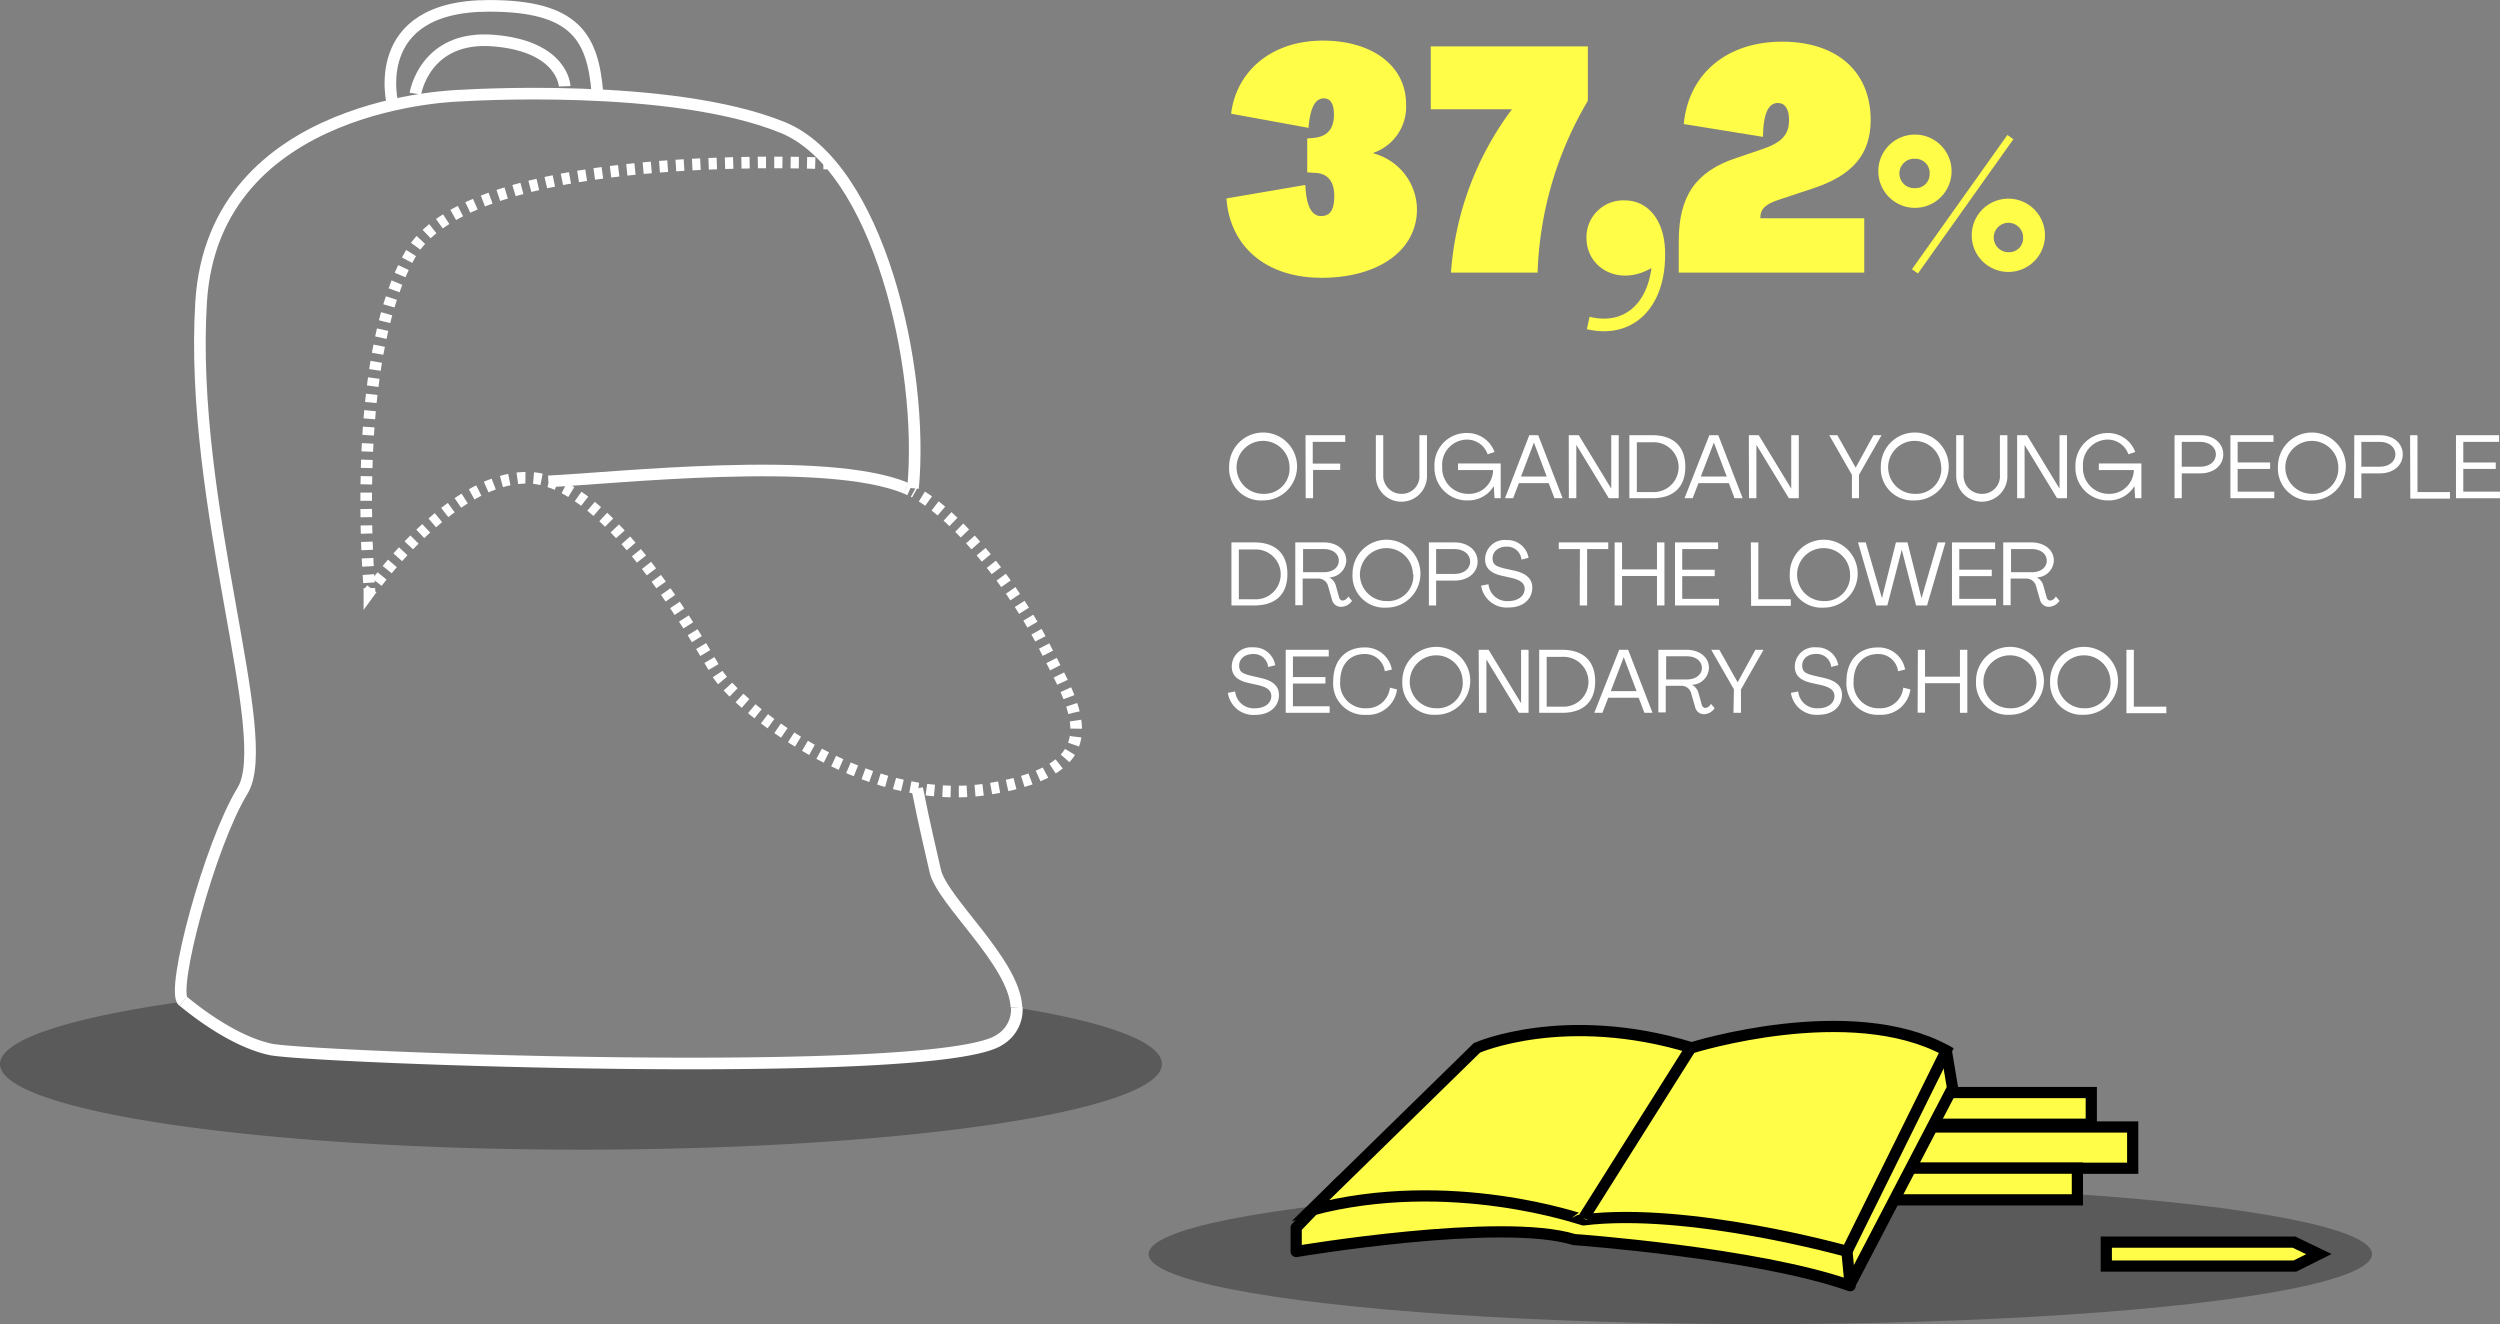 <svg xmlns="http://www.w3.org/2000/svg" viewBox="0 0 307.79 163.02"><rect x="0" y="0" width="307.79" height="163.02" fill="#808080" stroke="none"/><defs><style>.cls-1{opacity:0.3;isolation:isolate;}.cls-2,.cls-3,.cls-4{fill:none;stroke:#fff;stroke-width:1.43px;}.cls-3{stroke-dasharray:1.01 1.01;}.cls-4{stroke-dasharray:1 1;}.cls-5,.cls-6,.cls-7,.cls-8{fill:#fffd47;}.cls-5,.cls-6,.cls-7{stroke:#000;stroke-width:1.38px;}.cls-6{stroke-linecap:round;}.cls-6,.cls-7{stroke-linejoin:round;}.cls-9{fill:#fff;}</style></defs><g id="Livello_2" data-name="Livello 2"><g id="Livello_1-2" data-name="Livello 1"><path class="cls-1" d="M143.05,131c0,5.82-32,10.54-71.52,10.54S0,136.78,0,131c0-3,8.67-5.75,22.54-7.68h0c1.53,1.25,6.12,4.91,10.72,5.93s82.47,3.91,89.83-1.19a4.34,4.34,0,0,0,2.08-4C136.3,125.85,143.05,128.29,143.05,131Z"></path><path class="cls-2" d="M125.18,124a4.34,4.34,0,0,1-2.08,4c-7.36,5.1-85.24,2.21-89.83,1.19s-9.19-4.68-10.72-5.93"></path><path class="cls-2" d="M112.92,97.06c.94,4.8,1.88,8.55,2.22,10.14.8,3.69,9.75,11.25,10,16.8"></path><path class="cls-2" d="M22.54,123.28C21,122,25.79,104,29.86,97.35s-6.63-35.2-5.1-60.15S56.82,11.77,56.82,11.77s25.72-1.7,39.53,3.92c11.73,4.77,17.46,29.36,16.06,44.42"></path><path class="cls-2" d="M111.57,60.11c-9.9-4.14-36.24-1.19-44.06-.85"></path><path class="cls-2" d="M101.86,20.13l-.49,0"></path><path class="cls-3" d="M100.37,20.07c-7.73-.23-43-.62-49.82,11.19S45.06,66.75,45.44,71.9"></path><path class="cls-2" d="M45.48,72.4c0,.32,0,.49,0,.49l.29-.4"></path><path class="cls-4" d="M46.42,71.69c2.67-3.48,10.95-13.28,18.93-12.86,9.71.51,20.8,20.43,22.91,24S106,99.69,121.78,97.13s10.47-10.21,6.89-17.36c-3.39-6.79-10.35-16.15-16.19-19.23"></path><path class="cls-2" d="M112,60.31l-.45-.2"></path><path class="cls-2" d="M48.36,12.93S45.09.71,60.22.72C70.89.72,73,4.64,73.56,11.53"></path><path class="cls-2" d="M51.14,11.53S52.27,4.28,60.81,5s8.71,5.62,8.71,5.62"></path><ellipse class="cls-1" cx="216.72" cy="154.4" rx="75.31" ry="8.62"></ellipse><rect class="cls-5" x="219.77" y="134.51" width="37.7" height="3.9"></rect><rect class="cls-5" x="224.87" y="138.75" width="37.7" height="5.08"></rect><rect class="cls-5" x="218.06" y="143.82" width="37.7" height="3.9"></rect><polygon class="cls-6" points="227.96 157.78 240.39 133.95 239.62 129.36 222.52 139.23 225.75 152.93 227.96 157.78"></polygon><path class="cls-7" d="M227.39,154.08l.4,4.21c-11.57-4.08-34-5.68-34-5.68-9-2.79-34.21,1.47-34.21,1.47v-2.94l5.45-5.68,30.8-3.93L219,145.46l7.74,4.75Z"></path><path class="cls-5" d="M161.39,149,181.84,129s10.83-4.77,26.43,0c0,0,19.52-6.13,31.35.34l-12.23,24.72s-19.55-5.48-32.47-3.87C194.92,150.21,178.56,144.42,161.39,149Z"></path><line class="cls-5" x1="208.35" y1="128.72" x2="195" y2="149.91"></line><polygon class="cls-5" points="259.32 152.93 259.32 155.87 282.55 155.87 285.49 154.4 282.43 152.93 259.32 152.93"></polygon><path class="cls-8" d="M151,24.43l9.71-1.66c.11,2.59.77,3.83,1.93,3.83s1.63-.81,1.63-2.47-.7-2.71-2.17-2.83l-1.16-.08V17.05l.85-.08c1.63-.16,2.44-1.12,2.44-2.86,0-1.32-.43-2-1.24-2-1.08,0-1.7,1.19-1.89,3.63L151.57,14c.62-5.14,4.87-9,11.29-9,6.12,0,10.25,3.13,10.25,7.81a6,6,0,0,1-4,6v.08a7.19,7.19,0,0,1,5.34,6.88c0,5.07-4.76,8.43-11.76,8.43S151.38,30.16,151,24.43Z"></path><path class="cls-8" d="M186.15,13.45h-10V5.71h19.34v6.7a44.33,44.33,0,0,0-6.19,21.15H178.64A37.94,37.94,0,0,1,186.15,13.45Z"></path><path class="cls-8" d="M195.7,39c4,1,7-1.32,7.62-6-4,2.32-8,0-8-3.71A4.53,4.53,0,0,1,200,24.67c3,0,5,2.59,5,6.53.08,6.73-4,10.64-9.63,9.33Z"></path><path class="cls-8" d="M206.68,29.7c0-5.57,2.09-8.59,7.08-10.25l3.09-1.05c2.44-.81,3.41-1.74,3.41-3.64,0-1.31-.47-2.08-1.4-2.08-1.08,0-1.78,1.2-1.81,4.17l-9.75-1.58c.58-6.19,5.3-10.14,12.1-10.14s10.91,3.72,10.91,9.63c0,4.22-2.2,6.85-7.23,8.48L219,24.59c-1.63.54-2.28,1.12-2.28,2.28h12.8v6.69H206.68Z"></path><path class="cls-8" d="M231.26,21.38a4.51,4.51,0,1,1,9,0,4.51,4.51,0,0,1-9,0Zm6.31,0a1.74,1.74,0,0,0-1.78-1.83,1.81,1.81,0,1,0,0,3.61A1.72,1.72,0,0,0,237.57,21.38Zm-2.18,11.77,11.75-16.53.74.52L236.13,33.67Zm7.37-3.88a4.51,4.51,0,1,1,9,0,4.51,4.51,0,0,1-9,0Zm6.32,0a1.81,1.81,0,1,0-1.79,1.78A1.72,1.72,0,0,0,249.08,29.27Z"></path><path class="cls-9" d="M151.33,57.47a4.18,4.18,0,1,1,4.17,4.14A3.92,3.92,0,0,1,151.33,57.47Zm7.43,0a3.26,3.26,0,1,0-3.26,3.33A3.11,3.11,0,0,0,158.76,57.47Z"></path><path class="cls-9" d="M160.73,53.58h4.89v.82h-4v2.68H165v.78h-3.34v3.48h-.91Z"></path><path class="cls-9" d="M169.39,58.44V53.58h.91v4.86a2.23,2.23,0,0,0,2.23,2.36,2.16,2.16,0,0,0,2.22-2.36V53.58h.93v4.86a3.15,3.15,0,1,1-6.29,0Z"></path><path class="cls-9" d="M176.61,57.47a3.94,3.94,0,0,1,4-4.16A3.55,3.55,0,0,1,184,55.65l-.85.28a2.68,2.68,0,0,0-2.53-1.81,3.09,3.09,0,0,0-3.06,3.35,3.17,3.17,0,0,0,3.21,3.33,2.94,2.94,0,0,0,3.05-2.93h-4.31v-.81h5.25v4.28H184l-.09-1.5h0a3.64,3.64,0,0,1-3.2,1.77A4,4,0,0,1,176.61,57.47Z"></path><path class="cls-9" d="M188.28,53.58h1.1l3,7.76h-1l-.71-1.86H187l-.71,1.86h-1Zm2.15,5.09-1.58-4.18h0l-1.59,4.18Z"></path><path class="cls-9" d="M193.14,53.58h1.23l4,6.58h0V53.58h.92v7.76h-1.22l-4-6.57h0v6.57h-.92Z"></path><path class="cls-9" d="M200.6,53.58h2.82c2.62,0,4.07,1.39,4.07,3.89s-1.45,3.87-4.07,3.87H200.6Zm2.82,7a3.07,3.07,0,1,0,0-6.13h-1.9v6.13Z"></path><path class="cls-9" d="M210.45,53.58h1.1l3,7.76h-1l-.7-1.86h-3.74l-.72,1.86h-1Zm2.14,5.09L211,54.49h0l-1.6,4.18Z"></path><path class="cls-9" d="M215.31,53.58h1.22l4,6.58h0V53.58h.93v7.76h-1.22l-4-6.57h0v6.57h-.91Z"></path><path class="cls-9" d="M228,58.46l-2.79-4.88h1l2.25,4h0l2.19-4h1l-2.78,4.88v2.88H228Z"></path><path class="cls-9" d="M231.56,57.47a4.18,4.18,0,1,1,4.17,4.14A3.92,3.92,0,0,1,231.56,57.47Zm7.42,0a3.26,3.26,0,1,0-3.25,3.33A3.1,3.1,0,0,0,239,57.47Z"></path><path class="cls-9" d="M240.84,58.44V53.58h.91v4.86A2.23,2.23,0,0,0,244,60.8a2.17,2.17,0,0,0,2.22-2.36V53.58h.92v4.86a3.15,3.15,0,1,1-6.29,0Z"></path><path class="cls-9" d="M248.34,53.58h1.22l4,6.58h0V53.58h.92v7.76h-1.22l-4-6.57h0v6.57h-.92Z"></path><path class="cls-9" d="M255.52,57.47a4,4,0,0,1,4-4.16,3.55,3.55,0,0,1,3.36,2.34l-.84.28a2.7,2.7,0,0,0-2.53-1.81,3.09,3.09,0,0,0-3.06,3.35,3.16,3.16,0,0,0,3.2,3.33,3,3,0,0,0,3.06-2.93h-4.31v-.81h5.24v4.28h-.77l-.09-1.5h0a3.64,3.64,0,0,1-3.2,1.77A4,4,0,0,1,255.52,57.47Z"></path><path class="cls-9" d="M267.72,53.58h3.18c1.66,0,2.82,1,2.82,2.36s-1.17,2.34-2.82,2.34h-2.29v3.06h-.89Zm3.18,3.88c1.12,0,1.91-.63,1.91-1.52S272,54.4,270.9,54.4h-2.29v3.06Z"></path><path class="cls-9" d="M274.6,53.58h5.3v.82h-4.41v2.54h4v.79h-4v2.8H280v.81H274.6Z"></path><path class="cls-9" d="M280.45,57.47a4.18,4.18,0,1,1,4.17,4.14A3.92,3.92,0,0,1,280.45,57.47Zm7.43,0a3.26,3.26,0,1,0-3.26,3.33A3.11,3.11,0,0,0,287.88,57.47Z"></path><path class="cls-9" d="M289.85,53.58H293c1.67,0,2.82,1,2.82,2.36s-1.16,2.34-2.82,2.34h-2.28v3.06h-.89ZM293,57.46c1.12,0,1.91-.63,1.91-1.52s-.78-1.54-1.91-1.54h-2.28v3.06Z"></path><path class="cls-9" d="M296.72,53.58h.91v7h4v.81h-4.88Z"></path><path class="cls-9" d="M302.37,53.58h5.31v.82h-4.41v2.54h4v.79h-4v2.8h4.52v.81h-5.42Z"></path><path class="cls-9" d="M151.61,66.78h2.82c2.61,0,4.07,1.39,4.07,3.89s-1.46,3.87-4.07,3.87h-2.82Zm2.82,7a3.07,3.07,0,1,0,0-6.13h-1.91v6.13Z"></path><path class="cls-9" d="M164,73.86l-.47-1.63a1.25,1.25,0,0,0-1.15-1h-2v3.28h-.91V66.78H163c1.6,0,2.75.93,2.75,2.23a2.17,2.17,0,0,1-2.1,2.08h0a1.62,1.62,0,0,1,.81,1l.39,1.4c.06.26.22.45.46.45a.88.88,0,0,0,.68-.51l.46.54a1.65,1.65,0,0,1-1.32.74A1.11,1.11,0,0,1,164,73.86Zm-1-3.41c1.08,0,1.83-.59,1.83-1.42S164.1,67.6,163,67.6h-2.57v2.85Z"></path><path class="cls-9" d="M166.52,70.67a4.18,4.18,0,1,1,4.17,4.14A3.92,3.92,0,0,1,166.52,70.67Zm7.43,0A3.26,3.26,0,1,0,170.69,74,3.11,3.11,0,0,0,174,70.67Z"></path><path class="cls-9" d="M175.92,66.78h3.18c1.66,0,2.82,1,2.82,2.36s-1.17,2.34-2.82,2.34h-2.29v3.06h-.89Zm3.18,3.88c1.11,0,1.9-.63,1.9-1.52s-.78-1.54-1.9-1.54h-2.29v3.06Z"></path><path class="cls-9" d="M182.35,72.1l.91-.17A2.28,2.28,0,0,0,185.71,74c1.22,0,2-.65,2-1.5,0-.68-.49-1.08-1.62-1.35l-1.25-.28c-1.38-.32-2-1-2-2a2.39,2.39,0,0,1,2.63-2.38,2.63,2.63,0,0,1,2.72,2.19l-.87.22a1.77,1.77,0,0,0-1.84-1.6c-1,0-1.72.61-1.72,1.41s.41,1,1.39,1.26l1.26.28c1.49.33,2.24,1,2.24,2.09,0,1.42-1.13,2.45-2.88,2.45A3.18,3.18,0,0,1,182.35,72.1Z"></path><path class="cls-9" d="M194.51,67.6h-2.6v-.82H198v.82h-2.6v6.94h-.91Z"></path><path class="cls-9" d="M198.79,66.78h.91V70.1H204V66.78h.92v7.76H204V70.91H199.7v3.63h-.91Z"></path><path class="cls-9" d="M206.22,66.78h5.31v.82h-4.42v2.54h4v.79h-4v2.8h4.53v.81h-5.42Z"></path><path class="cls-9" d="M215.56,66.78h.92v7h4v.81h-4.89Z"></path><path class="cls-9" d="M220.35,70.67a4.18,4.18,0,1,1,4.17,4.14A3.92,3.92,0,0,1,220.35,70.67Zm7.42,0A3.26,3.26,0,1,0,224.52,74,3.1,3.1,0,0,0,227.77,70.67Z"></path><path class="cls-9" d="M228.75,66.78h.95l2,6.87h0l1.72-6.87h1.42l1.73,6.87h0l2-6.87h.95l-2.27,7.76h-1.35l-1.76-6.86h0l-1.78,6.86H231Z"></path><path class="cls-9" d="M240.32,66.78h5.31v.82h-4.41v2.54h4v.79h-4v2.8h4.52v.81h-5.42Z"></path><path class="cls-9" d="M251.16,73.86l-.47-1.63a1.25,1.25,0,0,0-1.15-1h-2v3.28h-.91V66.78h3.48c1.6,0,2.75.93,2.75,2.23a2.16,2.16,0,0,1-2.1,2.08h0a1.59,1.59,0,0,1,.81,1l.39,1.4c.06.26.22.45.46.45a.88.88,0,0,0,.68-.51l.46.54a1.65,1.65,0,0,1-1.32.74A1.11,1.11,0,0,1,251.16,73.86Zm-1-3.41c1.08,0,1.83-.59,1.83-1.42s-.75-1.43-1.83-1.43h-2.57v2.85Z"></path><path class="cls-9" d="M151.17,85.3l.9-.17a2.29,2.29,0,0,0,2.45,2.07c1.23,0,2-.65,2-1.5,0-.68-.48-1.08-1.61-1.35l-1.26-.28c-1.37-.32-2-.95-2-2a2.38,2.38,0,0,1,2.63-2.37A2.63,2.63,0,0,1,157,81.9l-.87.22a1.77,1.77,0,0,0-1.84-1.6c-1.06,0-1.73.61-1.73,1.41s.42,1,1.4,1.25l1.25.29c1.5.33,2.25,1,2.25,2.09,0,1.42-1.14,2.45-2.89,2.45A3.17,3.17,0,0,1,151.17,85.3Z"></path><path class="cls-9" d="M158.29,80h5.3v.82h-4.41v2.54h4v.79h-4v2.8h4.52v.81h-5.41Z"></path><path class="cls-9" d="M164.14,83.87c0-2.54,1.49-4.16,3.87-4.16a3.32,3.32,0,0,1,3.35,2.72l-.87.21A2.44,2.44,0,0,0,168,80.52c-1.81,0-3,1.3-3,3.35a3.06,3.06,0,0,0,3.2,3.33,2.83,2.83,0,0,0,2.92-2.54l.88.22a3.62,3.62,0,0,1-3.8,3.13A3.85,3.85,0,0,1,164.14,83.87Z"></path><path class="cls-9" d="M172.65,83.87A4.18,4.18,0,1,1,176.82,88,3.92,3.92,0,0,1,172.65,83.87Zm7.43,0a3.26,3.26,0,1,0-3.26,3.33A3.11,3.11,0,0,0,180.08,83.87Z"></path><path class="cls-9" d="M182.05,80h1.22l4,6.58h0V80h.92v7.76H187l-4-6.57h0v6.57h-.91Z"></path><path class="cls-9" d="M189.5,80h2.82c2.62,0,4.07,1.39,4.07,3.89s-1.45,3.87-4.07,3.87H189.5Zm2.82,7a3.07,3.07,0,1,0,0-6.13h-1.9v6.13Z"></path><path class="cls-9" d="M199.35,80h1.1l3,7.76h-1l-.7-1.86H198l-.72,1.86h-1Zm2.14,5.09-1.58-4.18h0l-1.6,4.18Z"></path><path class="cls-9" d="M208.7,87.06l-.47-1.63a1.25,1.25,0,0,0-1.15-1h-2v3.28h-.91V80h3.48c1.6,0,2.75.93,2.75,2.23a2.16,2.16,0,0,1-2.1,2.08h0a1.59,1.59,0,0,1,.81,1l.39,1.4c.06.26.22.45.46.45a.88.88,0,0,0,.68-.51l.46.54a1.65,1.65,0,0,1-1.32.74A1.11,1.11,0,0,1,208.7,87.06Zm-1-3.41c1.08,0,1.83-.59,1.83-1.42s-.75-1.43-1.83-1.43h-2.57v2.85Z"></path><path class="cls-9" d="M213.47,84.86,210.68,80h1l2.25,4h0l2.19-4h1l-2.78,4.88v2.88h-.92Z"></path><path class="cls-9" d="M220.49,85.3l.9-.17a2.29,2.29,0,0,0,2.46,2.07c1.22,0,2-.65,2-1.5,0-.68-.49-1.08-1.62-1.35l-1.26-.28c-1.37-.32-2-.95-2-2a2.39,2.39,0,0,1,2.63-2.37,2.63,2.63,0,0,1,2.72,2.19l-.87.22a1.77,1.77,0,0,0-1.84-1.6c-1.06,0-1.73.61-1.73,1.41s.42,1,1.4,1.25l1.25.29c1.5.33,2.25,1,2.25,2.09,0,1.42-1.13,2.45-2.88,2.45A3.17,3.17,0,0,1,220.49,85.3Z"></path><path class="cls-9" d="M227.33,83.87c0-2.54,1.5-4.16,3.88-4.16a3.3,3.3,0,0,1,3.34,2.72l-.87.21a2.43,2.43,0,0,0-2.47-2.12c-1.82,0-3,1.3-3,3.35a3.06,3.06,0,0,0,3.2,3.33,2.82,2.82,0,0,0,2.91-2.54l.88.22A3.61,3.61,0,0,1,231.45,88,3.85,3.85,0,0,1,227.33,83.87Z"></path><path class="cls-9" d="M236.12,80H237v3.31h4.3V80h.91v7.76h-.91V84.11H237v3.63h-.91Z"></path><path class="cls-9" d="M243.28,83.87A4.18,4.18,0,1,1,247.45,88,3.92,3.92,0,0,1,243.28,83.87Zm7.43,0a3.26,3.26,0,1,0-3.26,3.33A3.11,3.11,0,0,0,250.71,83.87Z"></path><path class="cls-9" d="M252.4,83.87A4.18,4.18,0,1,1,256.57,88,3.92,3.92,0,0,1,252.4,83.87Zm7.43,0a3.26,3.26,0,1,0-3.26,3.33A3.11,3.11,0,0,0,259.83,83.87Z"></path><path class="cls-9" d="M261.8,80h.91v7h4v.81H261.8Z"></path></g></g></svg>